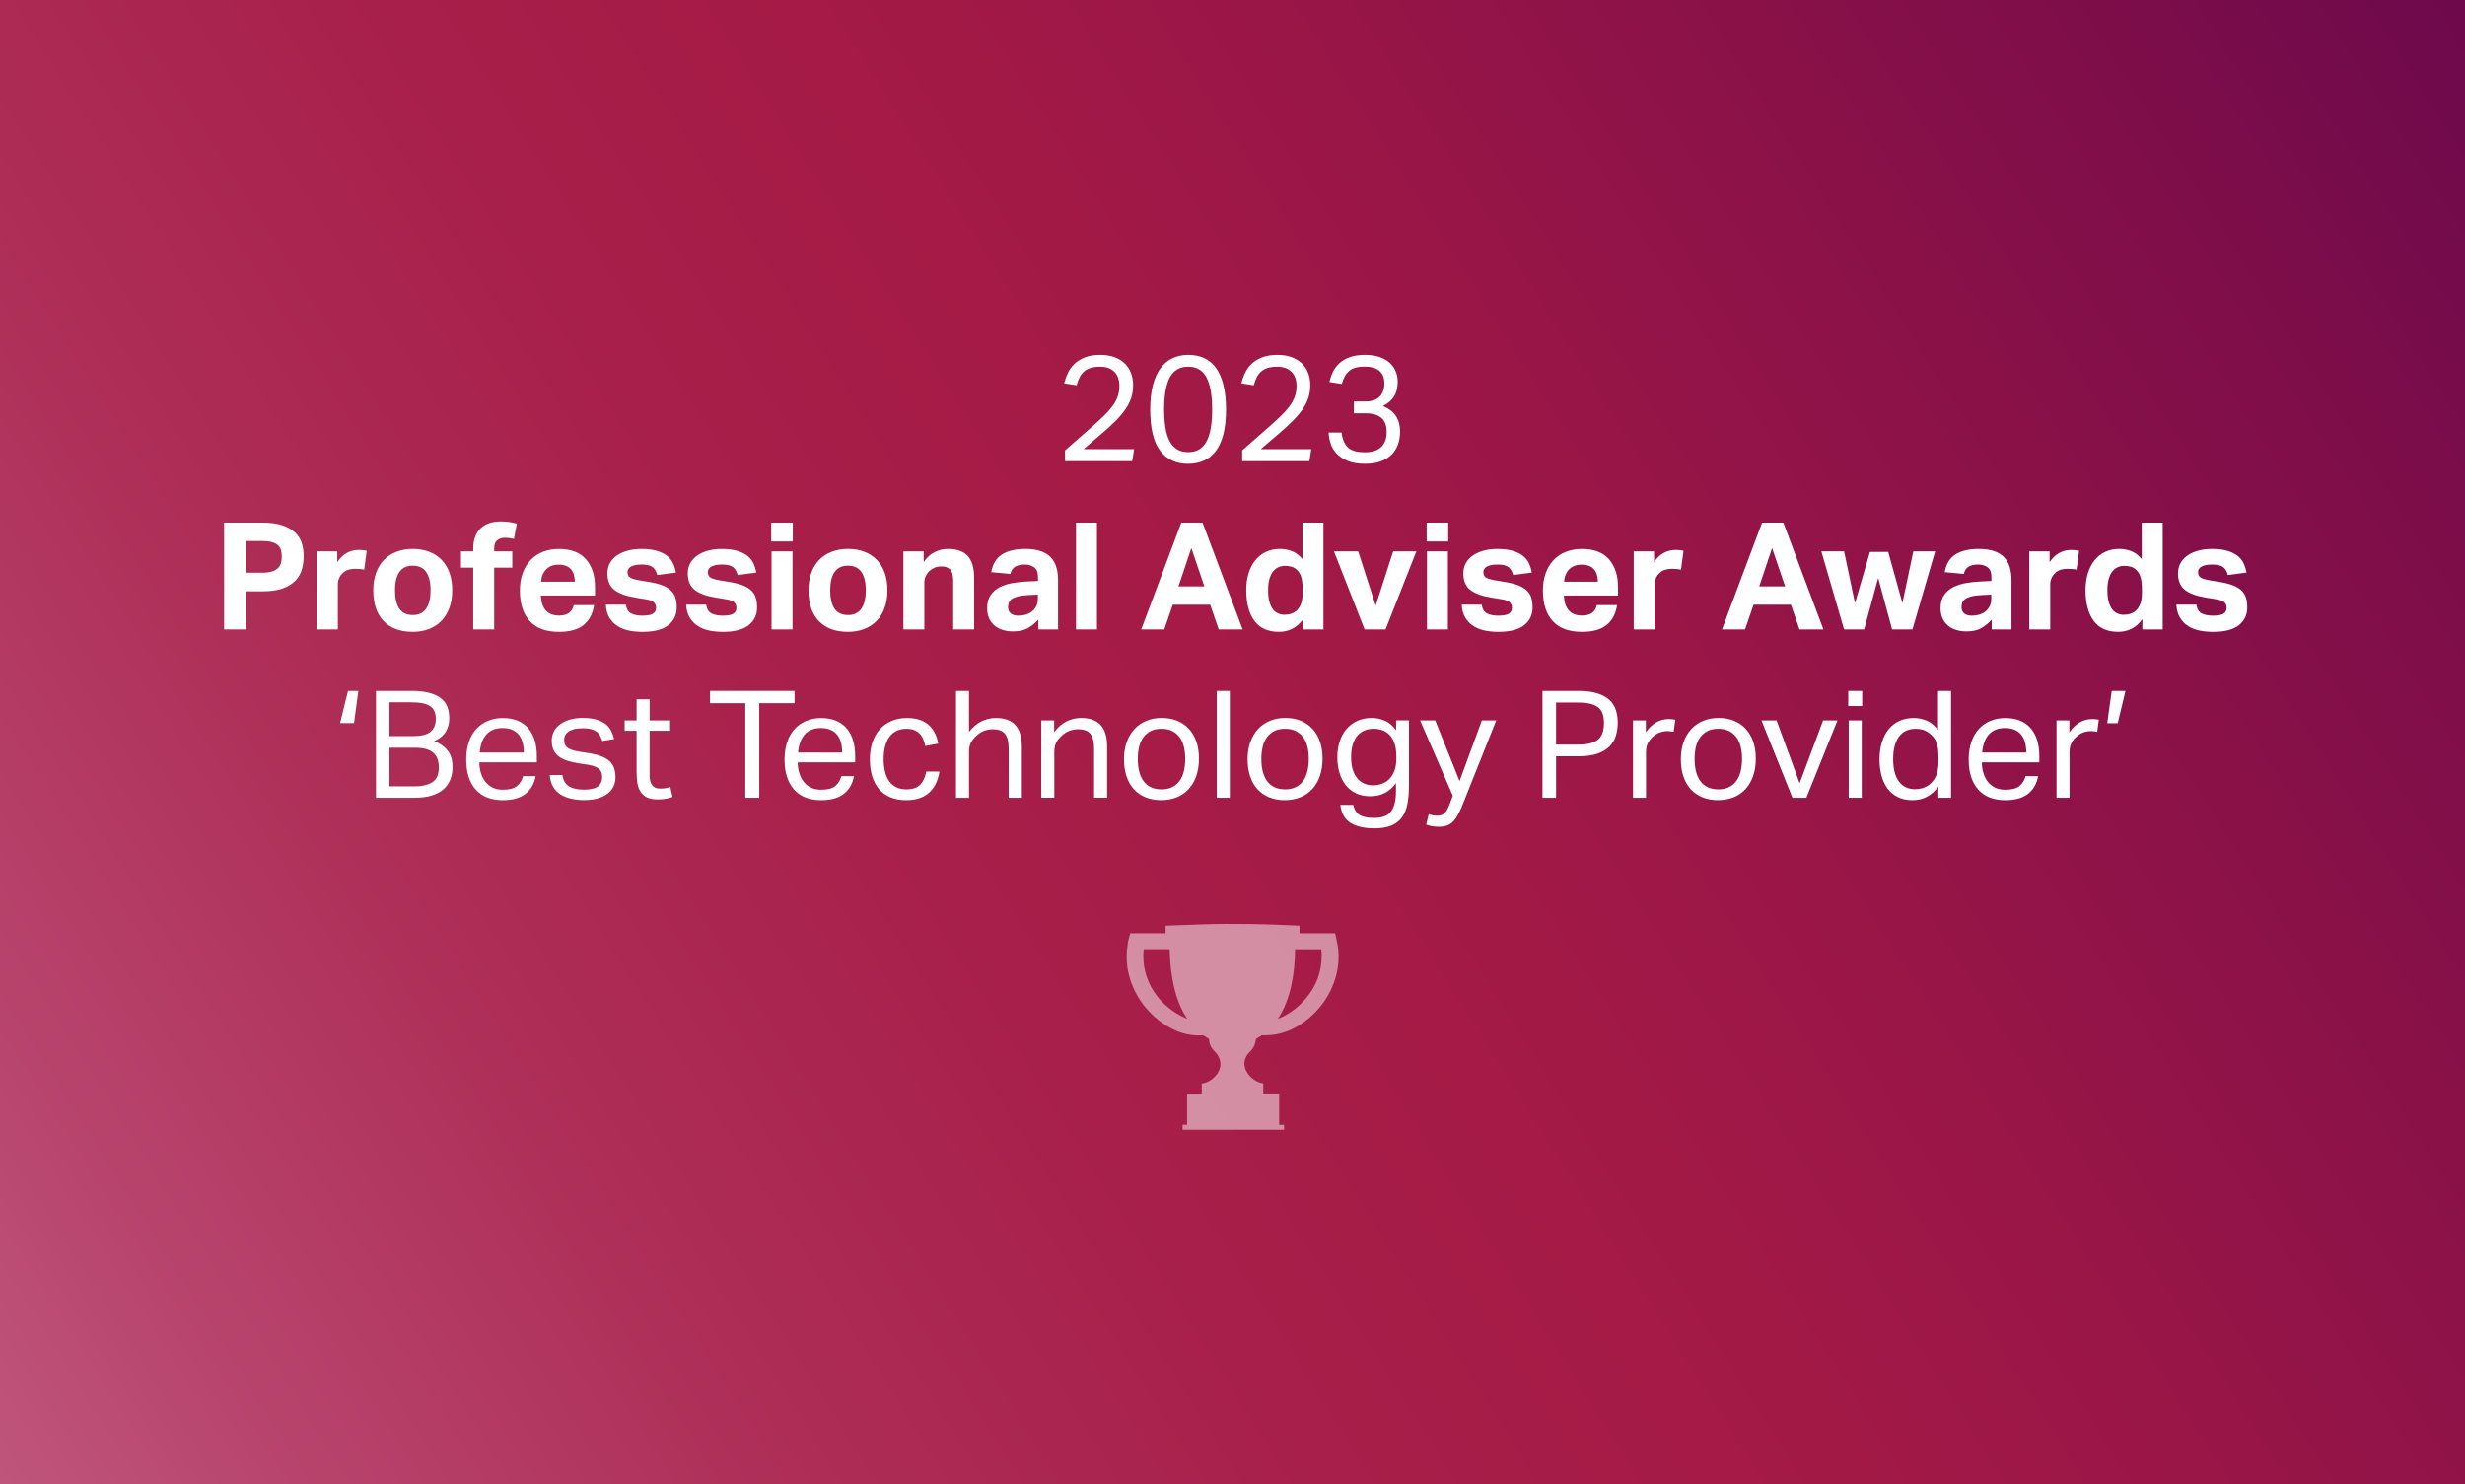 <?xml version="1.0" encoding="UTF-8"?>
<svg id="Layer_1" data-name="Layer 1" xmlns="http://www.w3.org/2000/svg" width="1098" height="661.16" xmlns:xlink="http://www.w3.org/1999/xlink" viewBox="0 0 1098 661.16">
  <rect x="0" y="0" width="1098" height="661.16" fill="#808080" stroke="none"/>
  <defs>
    <style>
      .cls-1 {
        fill: none;
      }

      .cls-2 {
        fill: url(#linear-gradient);
      }

      .cls-3 {
        clip-path: url(#clippath-1);
      }

      .cls-4 {
        clip-path: url(#clippath-3);
      }

      .cls-5 {
        clip-path: url(#clippath-4);
      }

      .cls-6 {
        clip-path: url(#clippath-2);
      }

      .cls-7 {
        fill: #fff;
      }

      .cls-8 {
        opacity: .5;
      }

      .cls-9 {
        clip-path: url(#clippath);
      }
    </style>
    <clipPath id="clippath">
      <rect class="cls-1" y="0" width="1098" height="661.16"/>
    </clipPath>
    <clipPath id="clippath-1">
      <rect class="cls-1" y="0" width="1098" height="661.16"/>
    </clipPath>
    <linearGradient id="linear-gradient" x1="49.16" y1="832.68" x2="53.33" y2="832.68" gradientTransform="translate(117617.01 216162.08) rotate(-27.93) scale(308.51 -294.86) skewX(-4.04)" gradientUnits="userSpaceOnUse">
      <stop offset="0" stop-color="#bf557b"/>
      <stop offset=".08" stop-color="#b8456d"/>
      <stop offset=".24" stop-color="#ad2d57"/>
      <stop offset=".39" stop-color="#a71f4a"/>
      <stop offset=".51" stop-color="#a51a46"/>
      <stop offset=".64" stop-color="#9a1647"/>
      <stop offset=".87" stop-color="#7f0e49"/>
      <stop offset="1" stop-color="#6d094c"/>
    </linearGradient>
    <clipPath id="clippath-2">
      <rect class="cls-1" y="0" width="1098" height="661.16"/>
    </clipPath>
    <clipPath id="clippath-3">
      <rect class="cls-1" x="464.33" y="378.17" width="169.34" height="129.17"/>
    </clipPath>
    <clipPath id="clippath-4">
      <rect class="cls-1" x="501.81" y="411.49" width="94.37" height="91.69"/>
    </clipPath>
  </defs>
  <g class="cls-9">
    <g class="cls-3">
      <polygon class="cls-2" points="-311.75 165.29 823.5 -436.62 1409.75 495.87 274.5 1097.78 -311.75 165.29"/>
    </g>
    <g>
      <path class="cls-7" d="M474.43,200.59c1.69-1.51,3.51-3.11,5.46-4.8,1.95-1.69,3.93-3.42,5.93-5.2,2.13-1.87,4-3.56,5.6-5.1,1.6-1.53,2.93-3.01,4-4.43,1.07-1.42,1.87-2.87,2.4-4.33.53-1.47.8-3.04.8-4.73,0-2.8-.76-4.94-2.27-6.43-1.51-1.49-3.62-2.23-6.33-2.23-1.64,0-3.04.18-4.2.53-1.16.36-2.13.88-2.93,1.57-.8.69-1.46,1.54-1.97,2.57-.51,1.02-.97,2.22-1.37,3.6l-5.53-.87c.4-1.6.96-3.15,1.67-4.66.71-1.51,1.69-2.85,2.93-4.03,1.24-1.18,2.8-2.13,4.66-2.87,1.87-.73,4.15-1.1,6.86-1.1,2.35,0,4.44.33,6.26,1,1.82.67,3.34,1.59,4.56,2.77,1.22,1.18,2.15,2.59,2.8,4.23.64,1.64.97,3.46.97,5.46s-.28,3.87-.83,5.6c-.56,1.73-1.41,3.44-2.57,5.13-1.16,1.69-2.62,3.42-4.4,5.2-1.78,1.78-3.89,3.71-6.33,5.8-1.29,1.11-2.61,2.23-3.97,3.37-1.36,1.13-2.68,2.28-3.96,3.43h22.52l-.87,5.33h-29.92v-4.8Z"/>
      <path class="cls-7" d="M529.14,206.59c-5.29,0-9.41-1.94-12.36-5.83-2.96-3.89-4.43-10.01-4.43-18.36,0-4.18.4-7.8,1.2-10.86s1.94-5.6,3.43-7.6c1.49-2,3.28-3.48,5.36-4.43,2.09-.95,4.44-1.43,7.06-1.43s4.96.48,7.03,1.43c2.07.96,3.82,2.43,5.26,4.43,1.44,2,2.54,4.53,3.3,7.6.75,3.07,1.13,6.69,1.13,10.86s-.38,7.79-1.13,10.83c-.76,3.04-1.87,5.55-3.33,7.53-1.47,1.98-3.26,3.44-5.36,4.4-2.11.96-4.5,1.43-7.16,1.43ZM529.27,201.39c2,0,3.68-.43,5.03-1.3,1.35-.87,2.44-2.11,3.27-3.73.82-1.62,1.42-3.61,1.8-5.96.38-2.35.57-5.02.57-8s-.19-5.64-.57-8c-.38-2.35-.98-4.35-1.8-6-.82-1.64-1.91-2.9-3.27-3.77-1.36-.87-3.03-1.3-5.03-1.3s-3.69.43-5.06,1.3c-1.38.87-2.48,2.12-3.3,3.77-.82,1.64-1.42,3.64-1.8,6-.38,2.35-.57,5.02-.57,8s.19,5.64.57,8c.38,2.36.98,4.34,1.8,5.96.82,1.62,1.92,2.87,3.3,3.73,1.38.87,3.07,1.3,5.06,1.3Z"/>
      <path class="cls-7" d="M553.33,200.59c1.69-1.51,3.51-3.11,5.46-4.8,1.96-1.69,3.93-3.42,5.93-5.2,2.13-1.87,4-3.56,5.6-5.1s2.93-3.01,4-4.43c1.07-1.42,1.87-2.87,2.4-4.33.53-1.47.8-3.04.8-4.73,0-2.8-.76-4.94-2.27-6.43-1.51-1.49-3.62-2.23-6.33-2.23-1.64,0-3.04.18-4.2.53-1.16.36-2.13.88-2.93,1.57-.8.69-1.46,1.54-1.97,2.57-.51,1.02-.97,2.22-1.37,3.6l-5.53-.87c.4-1.6.96-3.15,1.67-4.66.71-1.51,1.69-2.85,2.93-4.03,1.24-1.18,2.8-2.13,4.67-2.87,1.87-.73,4.15-1.1,6.86-1.1,2.35,0,4.44.33,6.26,1,1.82.67,3.34,1.59,4.56,2.77,1.22,1.18,2.15,2.59,2.8,4.23.64,1.64.97,3.46.97,5.46s-.28,3.87-.83,5.6c-.56,1.73-1.41,3.44-2.57,5.13-1.16,1.69-2.62,3.42-4.4,5.2s-3.89,3.71-6.33,5.8c-1.29,1.11-2.61,2.23-3.96,3.37-1.36,1.13-2.68,2.28-3.97,3.43h22.53l-.87,5.33h-29.92v-4.8Z"/>
      <path class="cls-7" d="M597.58,192.66c.36,2.98,1.29,5.19,2.8,6.63,1.51,1.44,4.04,2.17,7.6,2.17,3.15,0,5.55-.77,7.2-2.3s2.47-3.77,2.47-6.7-.83-5.18-2.5-6.46c-1.67-1.29-3.94-1.93-6.83-1.93h-5.26v-5.26h5.46c2.53,0,4.52-.69,5.96-2.07,1.44-1.38,2.17-3.4,2.17-6.06,0-2.4-.75-4.23-2.23-5.5-1.49-1.27-3.7-1.9-6.63-1.9s-5.28.62-6.76,1.87c-1.49,1.24-2.61,3.2-3.37,5.86l-5.46-.87c.31-1.55.82-3.05,1.53-4.5.71-1.44,1.68-2.73,2.9-3.86,1.22-1.13,2.77-2.03,4.63-2.7s4.11-1,6.73-1,4.64.31,6.46.93c1.82.62,3.33,1.48,4.53,2.57,1.2,1.09,2.1,2.36,2.7,3.8.6,1.44.9,2.99.9,4.63,0,2.62-.53,4.8-1.6,6.53-1.07,1.73-2.73,3.18-5,4.33,2.67,1.07,4.61,2.56,5.83,4.46,1.22,1.91,1.83,4.2,1.83,6.86,0,2.09-.31,4.01-.93,5.76-.62,1.76-1.58,3.28-2.87,4.56s-2.91,2.29-4.86,3c-1.96.71-4.24,1.07-6.86,1.07-3.16,0-5.76-.43-7.83-1.3-2.07-.87-3.72-1.97-4.96-3.3-1.24-1.33-2.12-2.82-2.63-4.46-.51-1.64-.81-3.27-.9-4.86h5.8Z"/>
    </g>
    <g>
      <path class="cls-7" d="M99.84,232.78h16.99c3.64,0,6.65.41,9.03,1.23,2.38.82,4.26,1.91,5.66,3.27,1.4,1.36,2.38,2.93,2.93,4.73.55,1.8.83,3.68.83,5.63,0,2.09-.28,4.09-.83,6-.56,1.91-1.53,3.59-2.93,5.03-1.4,1.44-3.27,2.59-5.6,3.43-2.33.84-5.28,1.27-8.83,1.27h-7.46v16.99h-9.8v-47.58ZM116.77,255.1c1.73,0,3.17-.18,4.3-.53,1.13-.35,2.03-.84,2.7-1.47.67-.62,1.12-1.39,1.37-2.3.24-.91.37-1.9.37-2.97s-.13-2.09-.4-2.93c-.27-.84-.73-1.55-1.4-2.13-.67-.58-1.57-1.02-2.7-1.33-1.13-.31-2.57-.47-4.3-.47h-7.06v14.13h7.13Z"/>
      <path class="cls-7" d="M141.16,245.57h9.06v4.86c1.15-1.82,2.55-3.19,4.2-4.1,1.64-.91,3.38-1.37,5.2-1.37.89,0,1.62.03,2.2.1.58.07,1.09.14,1.53.23l-1.13,8.46c-1.07-.27-2.38-.4-3.93-.4-1.02,0-2,.12-2.93.37-.93.24-1.78.7-2.53,1.37-.8.71-1.39,1.51-1.77,2.4-.38.89-.57,1.8-.57,2.73v20.13h-9.33v-34.79Z"/>
      <path class="cls-7" d="M183.87,281.43c-5.6,0-9.93-1.6-13-4.8s-4.6-7.77-4.6-13.73c0-2.84.41-5.41,1.23-7.7.82-2.29,2-4.22,3.53-5.8,1.53-1.58,3.39-2.79,5.56-3.63,2.18-.84,4.6-1.27,7.26-1.27s5.15.42,7.33,1.27c2.18.84,4.03,2.06,5.56,3.63,1.53,1.58,2.7,3.51,3.5,5.8.8,2.29,1.2,4.85,1.2,7.7s-.41,5.48-1.23,7.76c-.82,2.29-2,4.23-3.53,5.83-1.53,1.6-3.39,2.82-5.56,3.67-2.18.84-4.6,1.27-7.26,1.27ZM183.87,273.96c2.67,0,4.65-.96,5.96-2.87,1.31-1.91,1.97-4.64,1.97-8.2s-.66-6.26-1.97-8.13c-1.31-1.87-3.3-2.8-5.96-2.8s-4.65.93-5.96,2.8c-1.31,1.87-1.97,4.58-1.97,8.13s.64,6.34,1.93,8.23c1.29,1.89,3.29,2.83,6,2.83Z"/>
      <path class="cls-7" d="M210.8,252.84h-5.46v-7.26h5.46v-1.13c0-2.13.31-3.98.93-5.53.62-1.55,1.48-2.82,2.57-3.8,1.09-.98,2.37-1.7,3.83-2.17s3.07-.7,4.8-.7c1.11,0,2.28.07,3.5.2,1.22.13,2.48.4,3.77.8l-1.27,6.8c-1.42-.35-2.78-.53-4.06-.53-1.2,0-2.29.34-3.27,1.03-.98.69-1.47,1.92-1.47,3.7v1.33h8.06v7.26h-8.06v27.52h-9.33v-27.52Z"/>
      <path class="cls-7" d="M264.64,269.5c-.62,3.91-2.19,6.88-4.7,8.9-2.51,2.02-6.16,3.03-10.96,3.03-5.78,0-10.12-1.6-13.03-4.8-2.91-3.2-4.37-7.73-4.37-13.59,0-2.93.42-5.54,1.27-7.83.84-2.29,2.03-4.23,3.57-5.83,1.53-1.6,3.37-2.81,5.5-3.63,2.13-.82,4.49-1.23,7.06-1.23,5.33,0,9.34,1.53,12.03,4.6,2.69,3.07,4.03,7.2,4.03,12.4v3.73h-24.12c.09,2.8.8,4.99,2.13,6.56,1.33,1.58,3.33,2.37,6,2.37,3.69,0,5.86-1.55,6.53-4.66h9.06ZM256.05,259.1c0-2.4-.59-4.27-1.77-5.6-1.18-1.33-3.01-2-5.5-2-1.24,0-2.33.2-3.27.6-.93.4-1.72.94-2.37,1.63-.65.69-1.14,1.49-1.5,2.4-.36.91-.56,1.9-.6,2.97h14.99Z"/>
      <path class="cls-7" d="M278.77,269.3c.31,2.04,1.13,3.38,2.47,4,1.33.62,2.93.93,4.8.93,2.22,0,3.81-.28,4.76-.83.96-.56,1.43-1.45,1.43-2.7,0-.89-.3-1.67-.9-2.33-.6-.67-1.74-1.13-3.43-1.4l-4.8-.8c-4.22-.67-7.36-1.81-9.43-3.43-2.07-1.62-3.1-4.08-3.1-7.36,0-1.69.37-3.2,1.1-4.53.73-1.33,1.77-2.47,3.1-3.4,1.33-.93,2.92-1.65,4.77-2.17,1.84-.51,3.88-.77,6.1-.77,2.75,0,5.06.28,6.93.83,1.87.56,3.39,1.3,4.56,2.23,1.18.93,2.07,2.04,2.67,3.33.6,1.29,1.03,2.67,1.3,4.13l-8.33,1.07c-.4-1.6-1.1-2.78-2.1-3.53-1-.75-2.61-1.13-4.83-1.13-1.24,0-2.28.1-3.1.3-.82.2-1.47.46-1.93.77-.47.31-.8.67-1,1.07-.2.4-.3.78-.3,1.13,0,1.11.34,1.92,1.03,2.43.69.51,2.03.94,4.03,1.3l4.4.73c2.44.4,4.46.91,6.06,1.53,1.6.62,2.88,1.39,3.83,2.3.96.91,1.62,1.99,2,3.23.38,1.24.57,2.69.57,4.33,0,3.29-1.24,5.92-3.73,7.9-2.49,1.98-6.33,2.97-11.53,2.97-2.09,0-4.08-.19-5.96-.57-1.89-.38-3.58-1.03-5.06-1.97-1.49-.93-2.71-2.18-3.67-3.73-.96-1.55-1.5-3.51-1.63-5.86h8.93Z"/>
      <path class="cls-7" d="M314.56,269.3c.31,2.04,1.13,3.38,2.47,4,1.33.62,2.93.93,4.8.93,2.22,0,3.81-.28,4.76-.83.96-.56,1.43-1.45,1.43-2.7,0-.89-.3-1.67-.9-2.33-.6-.67-1.74-1.13-3.43-1.4l-4.8-.8c-4.22-.67-7.36-1.81-9.43-3.43-2.07-1.62-3.1-4.08-3.1-7.36,0-1.69.37-3.2,1.1-4.53.73-1.33,1.77-2.47,3.1-3.4,1.33-.93,2.92-1.65,4.77-2.17,1.84-.51,3.88-.77,6.1-.77,2.75,0,5.06.28,6.93.83,1.87.56,3.39,1.3,4.56,2.23,1.18.93,2.07,2.04,2.67,3.33.6,1.29,1.03,2.67,1.3,4.13l-8.33,1.07c-.4-1.6-1.1-2.78-2.1-3.53-1-.75-2.61-1.13-4.83-1.13-1.24,0-2.28.1-3.1.3-.82.2-1.47.46-1.93.77-.47.31-.8.67-1,1.07-.2.4-.3.78-.3,1.13,0,1.11.34,1.92,1.03,2.43.69.51,2.03.94,4.03,1.3l4.4.73c2.44.4,4.46.91,6.06,1.53,1.6.62,2.88,1.39,3.83,2.3.96.91,1.62,1.99,2,3.23.38,1.24.57,2.69.57,4.33,0,3.29-1.24,5.92-3.73,7.9-2.49,1.98-6.33,2.97-11.53,2.97-2.09,0-4.08-.19-5.96-.57-1.89-.38-3.58-1.03-5.06-1.97-1.49-.93-2.71-2.18-3.67-3.73-.96-1.55-1.5-3.51-1.63-5.86h8.93Z"/>
      <path class="cls-7" d="M343.54,232.78h9.6v8.4h-9.6v-8.4ZM343.68,245.57h9.33v34.79h-9.33v-34.79Z"/>
      <path class="cls-7" d="M377.73,281.43c-5.6,0-9.93-1.6-13-4.8s-4.6-7.77-4.6-13.73c0-2.84.41-5.41,1.23-7.7.82-2.29,2-4.22,3.53-5.8,1.53-1.58,3.39-2.79,5.56-3.63,2.18-.84,4.6-1.27,7.26-1.27s5.15.42,7.33,1.27c2.18.84,4.03,2.06,5.56,3.63,1.53,1.58,2.7,3.51,3.5,5.8.8,2.29,1.2,4.85,1.2,7.7s-.41,5.48-1.23,7.76c-.82,2.29-2,4.23-3.53,5.83-1.53,1.6-3.39,2.82-5.56,3.67-2.18.84-4.6,1.27-7.26,1.27ZM377.73,273.96c2.67,0,4.65-.96,5.96-2.87,1.31-1.91,1.97-4.64,1.97-8.2s-.66-6.26-1.97-8.13c-1.31-1.87-3.3-2.8-5.96-2.8s-4.65.93-5.96,2.8c-1.31,1.87-1.97,4.58-1.97,8.13s.64,6.34,1.93,8.23c1.29,1.89,3.29,2.83,6,2.83Z"/>
      <path class="cls-7" d="M402.39,245.57h9.06v4.8c1.38-2.04,3.01-3.53,4.9-4.46,1.89-.93,3.85-1.4,5.9-1.4,3.95,0,6.89,1.03,8.8,3.1,1.91,2.07,2.87,5.32,2.87,9.76v22.99h-9.33v-21.73c0-2.44-.47-4.11-1.4-5-.93-.89-2.18-1.33-3.73-1.33-1.2,0-2.23.18-3.1.53-.87.36-1.68.87-2.43,1.53-.62.62-1.14,1.37-1.57,2.23-.42.87-.63,1.81-.63,2.83v20.93h-9.33v-34.79Z"/>
      <path class="cls-7" d="M462.5,275.96c-1.38,1.56-2.92,2.82-4.63,3.8-1.71.98-3.92,1.47-6.63,1.47-1.56,0-3.03-.2-4.43-.6-1.4-.4-2.62-1.02-3.67-1.87-1.04-.84-1.88-1.92-2.5-3.23-.62-1.31-.93-2.88-.93-4.7,0-2.4.53-4.35,1.6-5.86,1.07-1.51,2.47-2.69,4.2-3.53,1.73-.84,3.68-1.44,5.83-1.8,2.15-.36,4.34-.58,6.56-.67l4.46-.2v-1.73c0-2.13-.59-3.6-1.77-4.4-1.18-.8-2.57-1.2-4.17-1.2-3.69,0-5.8,1.4-6.33,4.2l-8.53-.8c.62-3.64,2.22-6.27,4.8-7.9,2.58-1.62,6.04-2.43,10.4-2.43,2.67,0,4.93.32,6.8.97,1.87.64,3.37,1.57,4.5,2.77,1.13,1.2,1.95,2.66,2.47,4.37.51,1.71.77,3.63.77,5.76v21.99h-8.8v-4.4ZM462.3,264.83l-4.13.2c-1.96.09-3.53.29-4.73.6-1.2.31-2.12.7-2.77,1.17-.64.47-1.08,1.01-1.3,1.63-.22.62-.33,1.31-.33,2.07,0,1.16.4,2.07,1.2,2.73.8.67,1.91,1,3.33,1,2.4,0,4.35-.56,5.86-1.67.84-.62,1.53-1.41,2.07-2.37.53-.96.8-2.14.8-3.57v-1.8Z"/>
      <path class="cls-7" d="M479.29,232.78h9.33v47.58h-9.33v-47.58Z"/>
      <path class="cls-7" d="M526.2,232.78h9.46l17.86,47.58h-10.66l-3.8-11h-16.66l-3.8,11h-10.26l17.86-47.58ZM536.47,261.17l-5.8-17.06-5.73,17.06h11.53Z"/>
      <path class="cls-7" d="M580.45,275.76c-2.67,3.78-6.26,5.66-10.8,5.66-4.89,0-8.53-1.64-10.93-4.93-2.4-3.29-3.6-7.84-3.6-13.66,0-2.71.34-5.19,1.03-7.43.69-2.24,1.68-4.18,2.97-5.8,1.29-1.62,2.87-2.88,4.73-3.77,1.87-.89,3.98-1.33,6.33-1.33,1.73,0,3.45.31,5.16.93,1.71.62,3.32,1.82,4.83,3.6v-16.26h9.33v47.58h-9.06v-4.6ZM580.25,262.57c0-2.22-.19-4-.57-5.33-.38-1.33-.99-2.42-1.83-3.27-.8-.8-1.68-1.32-2.63-1.57-.96-.24-1.9-.37-2.83-.37-1.02,0-1.99.2-2.9.6-.91.4-1.71,1.02-2.4,1.87-.69.84-1.23,1.96-1.63,3.33-.4,1.38-.6,3.02-.6,4.93,0,2.09.19,3.83.57,5.23.38,1.4.9,2.53,1.57,3.4.67.87,1.44,1.49,2.33,1.87.89.38,1.84.57,2.87.57,2.22,0,4.04-.64,5.46-1.93.89-.89,1.54-1.97,1.97-3.23.42-1.27.63-2.9.63-4.9v-1.2Z"/>
      <path class="cls-7" d="M594.18,245.57h10.8l7.8,24.19,7.8-24.19h10.33l-13.73,34.79h-9.33l-13.66-34.79Z"/>
      <path class="cls-7" d="M635.49,232.78h9.6v8.4h-9.6v-8.4ZM635.62,245.57h9.33v34.79h-9.33v-34.79Z"/>
      <path class="cls-7" d="M660.01,269.3c.31,2.04,1.13,3.38,2.47,4,1.33.62,2.93.93,4.8.93,2.22,0,3.81-.28,4.77-.83.95-.56,1.43-1.45,1.43-2.7,0-.89-.3-1.67-.9-2.33-.6-.67-1.74-1.13-3.43-1.4l-4.8-.8c-4.22-.67-7.36-1.81-9.43-3.43-2.07-1.62-3.1-4.08-3.1-7.36,0-1.69.37-3.2,1.1-4.53.73-1.33,1.77-2.47,3.1-3.4,1.33-.93,2.92-1.65,4.76-2.17,1.84-.51,3.88-.77,6.1-.77,2.75,0,5.06.28,6.93.83,1.87.56,3.39,1.3,4.56,2.23,1.18.93,2.07,2.04,2.67,3.33.6,1.29,1.03,2.67,1.3,4.13l-8.33,1.07c-.4-1.6-1.1-2.78-2.1-3.53-1-.75-2.61-1.13-4.83-1.13-1.25,0-2.28.1-3.1.3-.82.2-1.47.46-1.93.77-.47.31-.8.67-1,1.07s-.3.78-.3,1.13c0,1.11.34,1.92,1.03,2.43.69.51,2.03.94,4.03,1.3l4.4.73c2.44.4,4.46.91,6.06,1.53,1.6.62,2.88,1.39,3.83,2.3.95.91,1.62,1.99,2,3.23.38,1.24.57,2.69.57,4.33,0,3.29-1.24,5.92-3.73,7.9-2.49,1.98-6.33,2.97-11.53,2.97-2.09,0-4.08-.19-5.96-.57-1.89-.38-3.58-1.03-5.06-1.97-1.49-.93-2.71-2.18-3.67-3.73-.96-1.55-1.5-3.51-1.63-5.86h8.93Z"/>
      <path class="cls-7" d="M720.32,269.5c-.62,3.91-2.19,6.88-4.7,8.9-2.51,2.02-6.16,3.03-10.96,3.03-5.78,0-10.12-1.6-13.03-4.8-2.91-3.2-4.36-7.73-4.36-13.59,0-2.93.42-5.54,1.27-7.83.84-2.29,2.03-4.23,3.57-5.83,1.53-1.6,3.37-2.81,5.5-3.63,2.13-.82,4.49-1.23,7.06-1.23,5.33,0,9.34,1.53,12.03,4.6,2.69,3.07,4.03,7.2,4.03,12.4v3.73h-24.12c.09,2.8.8,4.99,2.13,6.56,1.33,1.58,3.33,2.37,6,2.37,3.69,0,5.86-1.55,6.53-4.66h9.06ZM711.73,259.1c0-2.4-.59-4.27-1.77-5.6-1.18-1.33-3.01-2-5.5-2-1.25,0-2.33.2-3.27.6-.93.4-1.72.94-2.37,1.63-.64.69-1.14,1.49-1.5,2.4-.36.91-.56,1.9-.6,2.97h14.99Z"/>
      <path class="cls-7" d="M727.72,245.57h9.06v4.86c1.15-1.82,2.55-3.19,4.2-4.1,1.64-.91,3.38-1.37,5.2-1.37.89,0,1.62.03,2.2.1.58.07,1.09.14,1.53.23l-1.13,8.46c-1.07-.27-2.38-.4-3.93-.4-1.02,0-2,.12-2.93.37-.93.24-1.78.7-2.53,1.37-.8.71-1.39,1.51-1.77,2.4-.38.89-.57,1.8-.57,2.73v20.13h-9.33v-34.79Z"/>
      <path class="cls-7" d="M784.9,232.78h9.46l17.86,47.58h-10.66l-3.8-11h-16.66l-3.8,11h-10.26l17.86-47.58ZM795.16,261.17l-5.8-17.06-5.73,17.06h11.53Z"/>
      <path class="cls-7" d="M811.29,245.57h10.13l4.86,23.06,6.67-22.79h8.13l6.33,22.79,4.86-23.06h9.73l-10.13,34.79h-9.06l-6.2-22.92-6.26,22.92h-8.93l-10.13-34.79Z"/>
      <path class="cls-7" d="M887.19,275.96c-1.38,1.56-2.92,2.82-4.63,3.8-1.71.98-3.92,1.47-6.63,1.47-1.56,0-3.03-.2-4.43-.6s-2.62-1.02-3.67-1.87c-1.04-.84-1.88-1.92-2.5-3.23-.62-1.31-.93-2.88-.93-4.7,0-2.4.53-4.35,1.6-5.86,1.07-1.51,2.47-2.69,4.2-3.53,1.73-.84,3.68-1.44,5.83-1.8,2.15-.36,4.34-.58,6.56-.67l4.46-.2v-1.73c0-2.13-.59-3.6-1.77-4.4-1.18-.8-2.57-1.2-4.17-1.2-3.69,0-5.8,1.4-6.33,4.2l-8.53-.8c.62-3.64,2.22-6.27,4.8-7.9,2.58-1.62,6.04-2.43,10.4-2.43,2.67,0,4.93.32,6.8.97,1.87.64,3.37,1.57,4.5,2.77,1.13,1.2,1.96,2.66,2.47,4.37.51,1.71.77,3.63.77,5.76v21.99h-8.8v-4.4ZM886.99,264.83l-4.13.2c-1.96.09-3.53.29-4.73.6-1.2.31-2.12.7-2.77,1.17-.64.47-1.08,1.01-1.3,1.63-.22.62-.33,1.31-.33,2.07,0,1.16.4,2.07,1.2,2.73.8.67,1.91,1,3.33,1,2.4,0,4.35-.56,5.86-1.67.84-.62,1.53-1.41,2.07-2.37.53-.96.8-2.14.8-3.57v-1.8Z"/>
      <path class="cls-7" d="M903.92,245.57h9.06v4.86c1.15-1.82,2.55-3.19,4.2-4.1,1.64-.91,3.38-1.37,5.2-1.37.89,0,1.62.03,2.2.1.58.07,1.09.14,1.53.23l-1.13,8.46c-1.07-.27-2.38-.4-3.93-.4-1.02,0-2,.12-2.93.37-.93.24-1.78.7-2.53,1.37-.8.71-1.39,1.51-1.77,2.4-.38.89-.57,1.8-.57,2.73v20.13h-9.33v-34.79Z"/>
      <path class="cls-7" d="M954.3,275.76c-2.67,3.78-6.26,5.66-10.8,5.66-4.89,0-8.53-1.64-10.93-4.93-2.4-3.29-3.6-7.84-3.6-13.66,0-2.71.34-5.19,1.03-7.43.69-2.24,1.68-4.18,2.97-5.8,1.29-1.62,2.87-2.88,4.73-3.77,1.87-.89,3.98-1.33,6.33-1.33,1.73,0,3.45.31,5.16.93,1.71.62,3.32,1.82,4.83,3.6v-16.26h9.33v47.58h-9.06v-4.6ZM954.1,262.57c0-2.22-.19-4-.57-5.33-.38-1.33-.99-2.42-1.83-3.27-.8-.8-1.68-1.32-2.63-1.57-.96-.24-1.9-.37-2.83-.37-1.02,0-1.99.2-2.9.6-.91.4-1.71,1.02-2.4,1.87-.69.84-1.23,1.96-1.63,3.33-.4,1.38-.6,3.02-.6,4.93,0,2.09.19,3.83.57,5.23.38,1.4.9,2.53,1.57,3.4.67.87,1.44,1.49,2.33,1.87.89.38,1.84.57,2.87.57,2.22,0,4.04-.64,5.46-1.93.89-.89,1.54-1.97,1.97-3.23.42-1.27.63-2.9.63-4.9v-1.2Z"/>
      <path class="cls-7" d="M978.35,269.3c.31,2.04,1.13,3.38,2.47,4,1.33.62,2.93.93,4.8.93,2.22,0,3.81-.28,4.77-.83.95-.56,1.43-1.45,1.43-2.7,0-.89-.3-1.67-.9-2.33-.6-.67-1.74-1.13-3.43-1.4l-4.8-.8c-4.22-.67-7.36-1.81-9.43-3.43-2.07-1.62-3.1-4.08-3.1-7.36,0-1.69.37-3.2,1.1-4.53.73-1.33,1.77-2.47,3.1-3.4,1.33-.93,2.92-1.65,4.76-2.17,1.84-.51,3.88-.77,6.1-.77,2.75,0,5.06.28,6.93.83,1.87.56,3.39,1.3,4.56,2.23,1.18.93,2.07,2.04,2.67,3.33.6,1.29,1.03,2.67,1.3,4.13l-8.33,1.07c-.4-1.6-1.1-2.78-2.1-3.53-1-.75-2.61-1.13-4.83-1.13-1.25,0-2.28.1-3.1.3-.82.2-1.47.46-1.93.77-.47.31-.8.67-1,1.07s-.3.78-.3,1.13c0,1.11.34,1.92,1.03,2.43.69.51,2.03.94,4.03,1.3l4.4.73c2.44.4,4.46.91,6.06,1.53,1.6.62,2.88,1.39,3.83,2.3.95.91,1.62,1.99,2,3.23.38,1.24.57,2.69.57,4.33,0,3.29-1.24,5.92-3.73,7.9-2.49,1.98-6.33,2.97-11.53,2.97-2.09,0-4.08-.19-5.96-.57-1.89-.38-3.58-1.03-5.06-1.97-1.49-.93-2.71-2.18-3.67-3.73-.96-1.55-1.5-3.51-1.63-5.86h8.93Z"/>
    </g>
    <g>
      <path class="cls-7" d="M155.02,307.75h4.6l-1.93,14.33h-6.2l3.53-14.33Z"/>
      <path class="cls-7" d="M167.48,307.75h15.79c3.38,0,6.15.32,8.33.97,2.18.64,3.9,1.51,5.16,2.6,1.27,1.09,2.14,2.38,2.63,3.86.49,1.49.73,3.08.73,4.77,0,2.18-.5,4.13-1.5,5.86-1,1.73-2.74,3.18-5.23,4.33,1.6.62,2.92,1.34,3.96,2.17,1.04.82,1.89,1.73,2.53,2.73.64,1,1.09,2.04,1.33,3.13.24,1.09.37,2.21.37,3.37,0,1.96-.3,3.77-.9,5.43-.6,1.67-1.57,3.12-2.9,4.37-1.33,1.24-3.09,2.22-5.26,2.93-2.18.71-4.86,1.07-8.06,1.07h-16.99v-47.58ZM184.07,327.87c3.6,0,6.17-.65,7.73-1.97,1.55-1.31,2.33-3.23,2.33-5.76s-.83-4.44-2.5-5.6c-1.67-1.15-4.52-1.73-8.56-1.73h-9.6v15.06h10.6ZM184.27,350.26c2.18,0,3.99-.2,5.43-.6,1.44-.4,2.6-.97,3.47-1.7.87-.73,1.47-1.62,1.8-2.67.33-1.04.5-2.23.5-3.57,0-2.8-.82-4.94-2.47-6.43-1.64-1.49-4.4-2.23-8.26-2.23h-11.26v17.19h10.8Z"/>
      <path class="cls-7" d="M238.59,345.67c-.58,3.33-2.06,5.95-4.43,7.86-2.38,1.91-5.79,2.87-10.23,2.87-5.24,0-9.26-1.59-12.06-4.76-2.8-3.18-4.2-7.61-4.2-13.29,0-2.98.4-5.62,1.2-7.93.8-2.31,1.92-4.24,3.37-5.8,1.44-1.55,3.17-2.74,5.16-3.56,2-.82,4.18-1.23,6.53-1.23,2.67,0,4.95.42,6.86,1.27,1.91.84,3.48,2.01,4.7,3.5,1.22,1.49,2.13,3.25,2.73,5.3.6,2.04.9,4.29.9,6.73v2.93h-25.59c0,1.73.23,3.34.7,4.83.47,1.49,1.13,2.78,2,3.87.87,1.09,1.94,1.94,3.23,2.57,1.29.62,2.78.93,4.46.93,2.89,0,5-.54,6.33-1.63,1.33-1.09,2.24-2.57,2.73-4.43h5.6ZM233.32,335.2c0-1.64-.18-3.13-.53-4.46-.36-1.33-.91-2.48-1.67-3.43-.76-.96-1.73-1.7-2.93-2.23s-2.64-.8-4.33-.8c-3.07,0-5.45.93-7.16,2.8-1.71,1.87-2.72,4.58-3.03,8.13h19.66Z"/>
      <path class="cls-7" d="M250.51,345.27c.4,2.4,1.41,4.08,3.03,5.03,1.62.96,3.83,1.43,6.63,1.43s5.01-.5,6.23-1.5c1.22-1,1.83-2.32,1.83-3.97,0-.67-.08-1.3-.23-1.9-.16-.6-.46-1.13-.9-1.6-.44-.47-1.07-.88-1.87-1.23-.8-.35-1.84-.64-3.13-.87l-4.4-.67c-1.96-.31-3.67-.71-5.13-1.2-1.47-.49-2.71-1.12-3.73-1.9-1.02-.78-1.79-1.73-2.3-2.87-.51-1.13-.77-2.5-.77-4.1s.34-3.02,1.03-4.27c.69-1.24,1.64-2.3,2.87-3.17,1.22-.87,2.67-1.53,4.33-2s3.48-.7,5.43-.7c2.49,0,4.56.24,6.23.73,1.67.49,3.03,1.16,4.1,2,1.07.84,1.89,1.84,2.47,3,.58,1.16,1.02,2.38,1.33,3.67l-5.26.87c-.31-.93-.67-1.75-1.07-2.47-.4-.71-.93-1.3-1.6-1.77-.67-.47-1.48-.82-2.43-1.07-.96-.24-2.14-.37-3.57-.37-1.6,0-2.93.14-4,.43-1.07.29-1.92.68-2.57,1.17-.64.49-1.1,1.03-1.37,1.63-.27.6-.4,1.23-.4,1.9,0,.71.09,1.34.27,1.9.18.56.51,1.04,1,1.47.49.42,1.15.79,2,1.1.84.31,1.93.58,3.27.8l5,.8c4.04.67,6.94,1.82,8.7,3.46,1.75,1.64,2.63,4.04,2.63,7.2,0,1.47-.29,2.81-.87,4.03-.58,1.22-1.44,2.29-2.6,3.2-1.16.91-2.6,1.62-4.33,2.13-1.73.51-3.75.77-6.06.77-2.09,0-4.03-.2-5.83-.6-1.8-.4-3.39-1.03-4.77-1.9-1.38-.87-2.49-2.01-3.33-3.43-.84-1.42-1.33-3.15-1.47-5.2h5.6Z"/>
      <path class="cls-7" d="M283.57,325.47h-5.33v-4.6h5.33v-9.4h5.8v9.4h9.13v4.6h-9.13v20.19c0,1.69.38,3.04,1.13,4.07.75,1.02,1.91,1.53,3.47,1.53.98,0,1.83-.07,2.57-.2.73-.13,1.41-.31,2.03-.53l1,4.46c-.89.31-1.86.57-2.9.77-1.04.2-2.28.3-3.7.3-1.96,0-3.53-.29-4.73-.87-1.2-.58-2.16-1.4-2.87-2.47-.71-1.07-1.19-2.33-1.43-3.8-.24-1.47-.37-3.07-.37-4.8v-18.66Z"/>
      <path class="cls-7" d="M332.01,313.21h-15.73v-5.46h37.65v5.46h-15.73v42.12h-6.2v-42.12Z"/>
      <path class="cls-7" d="M380.39,345.67c-.58,3.33-2.06,5.95-4.43,7.86-2.38,1.91-5.79,2.87-10.23,2.87-5.24,0-9.26-1.59-12.06-4.76-2.8-3.18-4.2-7.61-4.2-13.29,0-2.98.4-5.62,1.2-7.93.8-2.31,1.92-4.24,3.37-5.8,1.44-1.55,3.17-2.74,5.16-3.56,2-.82,4.18-1.23,6.53-1.23,2.67,0,4.95.42,6.86,1.27,1.91.84,3.48,2.01,4.7,3.5,1.22,1.49,2.13,3.25,2.73,5.3.6,2.04.9,4.29.9,6.73v2.93h-25.59c0,1.73.23,3.34.7,4.83.47,1.49,1.13,2.78,2,3.87.87,1.09,1.94,1.94,3.23,2.57,1.29.62,2.78.93,4.46.93,2.89,0,5-.54,6.33-1.63,1.33-1.09,2.24-2.57,2.73-4.43h5.6ZM375.13,335.2c0-1.64-.18-3.13-.53-4.46-.36-1.33-.91-2.48-1.67-3.43-.76-.96-1.73-1.7-2.93-2.23s-2.64-.8-4.33-.8c-3.07,0-5.45.93-7.16,2.8-1.71,1.87-2.72,4.58-3.03,8.13h19.66Z"/>
      <path class="cls-7" d="M418.45,343.67c-.58,3.96-2.09,7.06-4.53,9.33-2.44,2.27-5.89,3.4-10.33,3.4-2.62,0-4.94-.42-6.96-1.27-2.02-.84-3.71-2.05-5.06-3.63-1.36-1.58-2.38-3.49-3.07-5.73-.69-2.24-1.03-4.77-1.03-7.56s.38-5.26,1.13-7.53c.75-2.27,1.84-4.2,3.27-5.8,1.42-1.6,3.15-2.84,5.2-3.73,2.04-.89,4.35-1.33,6.93-1.33,4.13,0,7.33,1.01,9.6,3.03,2.27,2.02,3.71,4.81,4.33,8.36l-5.8,1.07c-.22-1.11-.52-2.13-.9-3.07-.38-.93-.9-1.74-1.57-2.43-.67-.69-1.48-1.22-2.43-1.6-.96-.38-2.1-.57-3.43-.57-1.82,0-3.38.34-4.67,1.03-1.29.69-2.34,1.64-3.17,2.87-.82,1.22-1.42,2.65-1.8,4.3-.38,1.64-.57,3.4-.57,5.26s.18,3.62.53,5.26c.35,1.64.93,3.08,1.73,4.3.8,1.22,1.84,2.19,3.13,2.9,1.29.71,2.87,1.07,4.73,1.07,2.8,0,4.88-.71,6.23-2.13,1.35-1.42,2.23-3.35,2.63-5.8h5.86Z"/>
      <path class="cls-7" d="M425.84,307.75h5.8v18.26c1.69-2.18,3.54-3.75,5.56-4.73,2.02-.98,4.17-1.47,6.43-1.47,3.91,0,6.81,1.07,8.7,3.2,1.89,2.13,2.83,5.26,2.83,9.4v22.92h-5.86v-21.79c0-3.2-.57-5.45-1.7-6.76-1.13-1.31-2.9-1.97-5.3-1.97-1.29,0-2.57.22-3.83.67-1.27.44-2.41,1.16-3.43,2.13-1.11.98-1.96,2.01-2.53,3.1-.58,1.09-.87,2.5-.87,4.23v20.39h-5.8v-47.58Z"/>
      <path class="cls-7" d="M463.83,320.88h5.73v5.26c1.69-2.27,3.55-3.89,5.6-4.87,2.04-.98,4.2-1.47,6.46-1.47,3.91,0,6.81,1.07,8.7,3.2,1.89,2.13,2.83,5.26,2.83,9.4v22.92h-5.8v-21.79c0-3.2-.58-5.45-1.73-6.76-1.16-1.31-2.93-1.97-5.33-1.97-1.29,0-2.57.22-3.83.67-1.27.44-2.41,1.16-3.43,2.13-1.11.98-1.96,2.01-2.53,3.1-.58,1.09-.87,2.5-.87,4.23v20.39h-5.8v-34.45Z"/>
      <path class="cls-7" d="M517.27,356.39c-2.62,0-4.95-.42-7-1.27-2.04-.84-3.78-2.04-5.2-3.6-1.42-1.55-2.51-3.46-3.27-5.73-.76-2.27-1.13-4.8-1.13-7.6s.4-5.33,1.2-7.6c.8-2.27,1.93-4.2,3.4-5.8,1.47-1.6,3.23-2.83,5.3-3.7,2.07-.87,4.37-1.3,6.9-1.3s4.89.42,6.93,1.27c2.04.84,3.79,2.06,5.23,3.63,1.44,1.58,2.54,3.48,3.3,5.7.75,2.22,1.13,4.73,1.13,7.53s-.39,5.4-1.17,7.66c-.78,2.27-1.89,4.2-3.33,5.8-1.44,1.6-3.21,2.83-5.3,3.7-2.09.87-4.42,1.3-7,1.3ZM517.34,351.6c1.87,0,3.47-.33,4.8-1,1.33-.67,2.43-1.6,3.3-2.8.87-1.2,1.5-2.63,1.9-4.3s.6-3.5.6-5.5-.2-3.75-.6-5.4c-.4-1.64-1.03-3.05-1.9-4.23-.87-1.18-1.97-2.1-3.3-2.77-1.33-.67-2.93-1-4.8-1s-3.46.33-4.76,1c-1.31.67-2.4,1.59-3.27,2.77-.87,1.18-1.5,2.59-1.9,4.23-.4,1.64-.6,3.47-.6,5.46s.2,3.82.6,5.46c.4,1.64,1.02,3.07,1.87,4.27.84,1.2,1.93,2.13,3.27,2.8,1.33.67,2.93,1,4.8,1Z"/>
      <path class="cls-7" d="M542,307.75h5.8v47.58h-5.8v-47.58Z"/>
      <path class="cls-7" d="M572.32,356.39c-2.62,0-4.95-.42-7-1.27-2.04-.84-3.78-2.04-5.2-3.6-1.42-1.55-2.51-3.46-3.27-5.73-.76-2.27-1.13-4.8-1.13-7.6s.4-5.33,1.2-7.6c.8-2.27,1.93-4.2,3.4-5.8,1.47-1.6,3.23-2.83,5.3-3.7,2.07-.87,4.36-1.3,6.9-1.3s4.89.42,6.93,1.27c2.04.84,3.79,2.06,5.23,3.63,1.44,1.58,2.54,3.48,3.3,5.7.75,2.22,1.13,4.73,1.13,7.53s-.39,5.4-1.17,7.66-1.89,4.2-3.33,5.8c-1.44,1.6-3.21,2.83-5.3,3.7-2.09.87-4.42,1.3-7,1.3ZM572.38,351.6c1.87,0,3.47-.33,4.8-1,1.33-.67,2.43-1.6,3.3-2.8s1.5-2.63,1.9-4.3c.4-1.67.6-3.5.6-5.5s-.2-3.75-.6-5.4c-.4-1.64-1.03-3.05-1.9-4.23-.87-1.18-1.97-2.1-3.3-2.77-1.33-.67-2.93-1-4.8-1s-3.46.33-4.76,1c-1.31.67-2.4,1.59-3.27,2.77-.87,1.18-1.5,2.59-1.9,4.23-.4,1.64-.6,3.47-.6,5.46s.2,3.82.6,5.46c.4,1.64,1.02,3.07,1.87,4.27.84,1.2,1.93,2.13,3.27,2.8s2.93,1,4.8,1Z"/>
      <path class="cls-7" d="M602.77,358.53c.49,2.09,1.43,3.58,2.83,4.46,1.4.89,3.59,1.33,6.56,1.33,3.64,0,6.16-1.01,7.56-3.03,1.4-2.02,2.1-4.96,2.1-8.83v-3.67c-1.33,1.87-2.94,3.31-4.83,4.33-1.89,1.02-4.1,1.53-6.63,1.53s-4.66-.46-6.5-1.37c-1.84-.91-3.37-2.15-4.56-3.73-1.2-1.58-2.1-3.41-2.7-5.5-.6-2.09-.9-4.33-.9-6.73,0-2.62.35-5.01,1.07-7.16.71-2.15,1.73-4,3.07-5.53,1.33-1.53,2.94-2.72,4.83-3.57,1.89-.84,4.01-1.27,6.36-1.27,1.91,0,3.81.39,5.7,1.17,1.89.78,3.61,2.21,5.16,4.3v-4.4h5.73v28.86c0,2.98-.21,5.65-.63,8.03-.42,2.38-1.2,4.4-2.33,6.06s-2.7,2.94-4.7,3.83-4.58,1.33-7.73,1.33c-4.53,0-8.09-.81-10.66-2.43-2.58-1.62-4.09-4.3-4.53-8.03h5.73ZM621.96,336.8c0-2.27-.27-4.17-.8-5.7-.53-1.53-1.27-2.79-2.2-3.77-.93-.98-2.01-1.68-3.23-2.1-1.22-.42-2.5-.63-3.83-.63-1.42,0-2.74.23-3.96.7-1.22.47-2.29,1.21-3.2,2.23-.91,1.02-1.62,2.33-2.13,3.93-.51,1.6-.77,3.53-.77,5.8s.28,4.26.83,5.86c.55,1.6,1.28,2.89,2.17,3.87.89.98,1.92,1.69,3.1,2.13,1.18.44,2.37.67,3.57.67,1.51,0,2.9-.24,4.17-.73,1.27-.49,2.37-1.22,3.3-2.2.93-.98,1.67-2.21,2.2-3.7.53-1.49.8-3.23.8-5.23v-1.13Z"/>
      <path class="cls-7" d="M636.42,362.66c1.24.44,2.49.67,3.73.67,1.42,0,2.52-.37,3.3-1.1.78-.73,1.54-2.1,2.3-4.1l1.4-3.67-14.59-33.59h6.73l10.86,27.06,9.93-27.06h6.4l-15.06,37.72c-.62,1.55-1.25,2.92-1.87,4.1-.62,1.18-1.31,2.19-2.07,3.03s-1.66,1.48-2.7,1.9c-1.04.42-2.32.63-3.83.63-1.07,0-2.02-.07-2.87-.2-.84-.13-1.78-.38-2.8-.73l1.13-4.67Z"/>
      <path class="cls-7" d="M687.07,307.75h15.93c3.51,0,6.41.38,8.7,1.13,2.29.76,4.09,1.78,5.4,3.07,1.31,1.29,2.22,2.79,2.73,4.5.51,1.71.77,3.52.77,5.43s-.27,3.91-.8,5.73c-.53,1.82-1.47,3.42-2.8,4.8-1.33,1.38-3.13,2.47-5.4,3.27-2.27.8-5.13,1.2-8.6,1.2h-9.86v18.46h-6.06v-47.58ZM702.93,331.67c2.31,0,4.22-.22,5.73-.67,1.51-.44,2.69-1.09,3.53-1.93.84-.84,1.43-1.85,1.77-3.03.33-1.18.5-2.5.5-3.97s-.18-2.84-.53-4c-.36-1.15-.98-2.11-1.87-2.87-.89-.75-2.08-1.32-3.57-1.7-1.49-.38-3.37-.57-5.63-.57h-9.73v18.73h9.8Z"/>
      <path class="cls-7" d="M727.39,320.88h5.73v5.33c1.29-1.91,2.8-3.38,4.53-4.4,1.73-1.02,3.58-1.53,5.53-1.53,1.2,0,2.22.09,3.07.27l-.73,5.4c-.44-.09-.89-.17-1.33-.23-.45-.07-.93-.1-1.47-.1-1.07,0-2.16.19-3.26.57-1.11.38-2.16,1.01-3.13,1.9-.98.84-1.74,1.82-2.3,2.93-.56,1.11-.83,2.4-.83,3.86v20.46h-5.8v-34.45Z"/>
      <path class="cls-7" d="M765.31,356.39c-2.62,0-4.95-.42-7-1.27-2.04-.84-3.78-2.04-5.2-3.6-1.42-1.55-2.51-3.46-3.27-5.73-.76-2.27-1.13-4.8-1.13-7.6s.4-5.33,1.2-7.6c.8-2.27,1.93-4.2,3.4-5.8,1.47-1.6,3.23-2.83,5.3-3.7,2.07-.87,4.36-1.3,6.9-1.3s4.89.42,6.93,1.27c2.04.84,3.79,2.06,5.23,3.63,1.44,1.58,2.54,3.48,3.3,5.7.75,2.22,1.13,4.73,1.13,7.53s-.39,5.4-1.17,7.66-1.89,4.2-3.33,5.8c-1.44,1.6-3.21,2.83-5.3,3.7-2.09.87-4.42,1.3-7,1.3ZM765.37,351.6c1.87,0,3.47-.33,4.8-1,1.33-.67,2.43-1.6,3.3-2.8s1.5-2.63,1.9-4.3c.4-1.67.6-3.5.6-5.5s-.2-3.75-.6-5.4c-.4-1.64-1.03-3.05-1.9-4.23-.87-1.18-1.97-2.1-3.3-2.77-1.33-.67-2.93-1-4.8-1s-3.46.33-4.76,1c-1.31.67-2.4,1.59-3.27,2.77-.87,1.18-1.5,2.59-1.9,4.23-.4,1.64-.6,3.47-.6,5.46s.2,3.82.6,5.46c.4,1.64,1.02,3.07,1.87,4.27.84,1.2,1.93,2.13,3.27,2.8s2.93,1,4.8,1Z"/>
      <path class="cls-7" d="M784.63,320.88h6.73l10.26,27.99,10.46-27.99h6.4l-13.86,34.45h-6.2l-13.79-34.45Z"/>
      <path class="cls-7" d="M823.28,307.75h6.2v6.73h-6.2v-6.73ZM823.48,320.88h5.8v34.45h-5.8v-34.45Z"/>
      <path class="cls-7" d="M863.4,350.4c-1.42,1.91-3.07,3.39-4.93,4.43-1.87,1.04-4.07,1.57-6.6,1.57s-4.72-.47-6.56-1.4c-1.84-.93-3.37-2.21-4.56-3.83-1.2-1.62-2.09-3.54-2.67-5.76-.58-2.22-.87-4.6-.87-7.13,0-2.84.36-5.41,1.07-7.7.71-2.29,1.72-4.23,3.03-5.83,1.31-1.6,2.91-2.82,4.8-3.67,1.89-.84,4.03-1.27,6.43-1.27,1.82,0,3.67.37,5.53,1.1s3.6,2.12,5.2,4.17v-17.33h5.8v47.58h-5.67v-4.93ZM863.47,337.07c0-2.75-.3-4.9-.9-6.43-.6-1.53-1.59-2.83-2.96-3.9-.98-.8-1.97-1.35-2.97-1.67-1-.31-2.1-.47-3.3-.47-1.42,0-2.74.25-3.96.73-1.22.49-2.29,1.28-3.2,2.37-.91,1.09-1.62,2.49-2.13,4.2-.51,1.71-.77,3.79-.77,6.23s.28,4.67.83,6.4c.55,1.73,1.29,3.11,2.2,4.13.91,1.02,1.93,1.76,3.07,2.2,1.13.44,2.3.67,3.5.67,1.29,0,2.44-.16,3.47-.47,1.02-.31,2.04-.84,3.07-1.6,1.33-1.07,2.34-2.4,3.03-4,.69-1.6,1.03-3.62,1.03-6.06v-2.33Z"/>
      <path class="cls-7" d="M907.85,345.67c-.58,3.33-2.05,5.95-4.43,7.86-2.38,1.91-5.79,2.87-10.23,2.87-5.24,0-9.26-1.59-12.06-4.76-2.8-3.18-4.2-7.61-4.2-13.29,0-2.98.4-5.62,1.2-7.93.8-2.31,1.92-4.24,3.37-5.8,1.44-1.55,3.17-2.74,5.17-3.56,2-.82,4.18-1.23,6.53-1.23,2.67,0,4.95.42,6.86,1.27,1.91.84,3.48,2.01,4.7,3.5,1.22,1.49,2.13,3.25,2.73,5.3.6,2.04.9,4.29.9,6.73v2.93h-25.59c0,1.73.23,3.34.7,4.83.47,1.49,1.13,2.78,2,3.87.87,1.09,1.94,1.94,3.23,2.57,1.29.62,2.78.93,4.46.93,2.89,0,5-.54,6.33-1.63,1.33-1.09,2.24-2.57,2.73-4.43h5.6ZM902.58,335.2c0-1.64-.18-3.13-.53-4.46-.36-1.33-.91-2.48-1.67-3.43-.76-.96-1.73-1.7-2.93-2.23s-2.64-.8-4.33-.8c-3.07,0-5.45.93-7.16,2.8-1.71,1.87-2.72,4.58-3.03,8.13h19.66Z"/>
      <path class="cls-7" d="M916.04,320.88h5.73v5.33c1.29-1.91,2.8-3.38,4.53-4.4,1.73-1.02,3.58-1.53,5.53-1.53,1.2,0,2.22.09,3.07.27l-.73,5.4c-.44-.09-.89-.17-1.33-.23-.45-.07-.93-.1-1.47-.1-1.07,0-2.16.19-3.26.57-1.11.38-2.16,1.01-3.13,1.9-.98.84-1.74,1.82-2.3,2.93-.56,1.11-.83,2.4-.83,3.86v20.46h-5.8v-34.45Z"/>
      <path class="cls-7" d="M940.64,307.75h6.13l-3.47,14.39h-4.66l2-14.39Z"/>
    </g>
    <g class="cls-6">
      <g class="cls-8">
        <g class="cls-4">
          <g class="cls-5">
            <path class="cls-7" d="M595.66,420.3c0-.11-.07-.19-.07-.3-.07-.26-.07-.41-.11-.68-.08-.19-.08-.41-.12-.6-.07-.19-.07-.37-.11-.6v-.07c-.07-.19-.07-.37-.11-.57-.07-.19-.07-.3-.11-.49-.07-.19-.11-.37-.11-.49-.07-.27-.12-.42-.19-.68,0-.08-.11-.12-.19-.12h-15.59c-.07,0-.11-.07-.11-.11v-3.09c0-.07-.08-.19-.19-.19-14.61-.75-29.13-1.06-43.7-.57-5.21.19-10.34.38-15.55.57-.11,0-.19.07-.19.19v3.09c0,.07-.07.11-.12.11h-15.55c-.07,0-.11.07-.11.12-.11.41-.26.94-.38,1.36-.07.3-.11.57-.26.87-.07.19-.07.38-.11.57-.07.26-.11.49-.19.75-.07.19-.07.3-.07.49s-.07.3-.07.49c-.07.19-.07.37-.07.57-.07.37-.11.75-.11,1.06,0,.11-.07.3-.07.41,0,.19-.07.3-.07.49,0,.11,0,.3-.07.42-.12,1.43-.12,2.83-.08,4.27,0,.37.08.75.08,1.05,0,.38.07.76.11,1.13.04.38.07.75.11,1.06,0,.11.07.3.07.42,1.55,9.66,7.13,18.49,15.47,24.38,4.64,3.28,9.89,5.44,15.55,5.59h.76c.6,0,1.25-.07,1.85-.07h.07l2.49,1.55c.07.07.11.11.11.19.11,2.11.98,3.96,2.49,5.44,4.08,4.04,3.09,9.09-1.17,12.38-1.36,1.06-2.83,1.66-4.45,1.92-.07,0-.11.07-.11.11v4.23c0,.07-.07.11-.11.19h-6.34q-.07,0-.07.07v13.74c0,.07-.07.07-.07.07l-1.81-.07h-.07q-.07,0-.07.07v2.11q0,.07.07.07h44.84c.19,0,.3-.11.3-.3v-1.62c0-.19-.11-.3-.3-.3h-.07l-1.62.07c-.11,0-.19-.11-.19-.19v-13.7c0-.07-.07-.11-.11-.11h-6.87c-.07,0-.11-.07-.11-.11v-4.23c0-.11-.07-.19-.19-.19-2.98-.38-6.11-2.91-7.43-5.59-1.25-2.6-.98-5.02.6-7.25.42-.6,1.25-1.43,1.74-1.92,1.25-1.47,1.73-2.98,2.04-4.91,0-.07.07-.11.11-.19l2.42-1.47c.07-.07.11-.07.26-.07h1.66c4.27-.07,8.34-1.06,12.12-2.98,10.27-5.21,17.96-15.4,19.81-26.79.57-3.55.57-7.32-.11-11.02M576.94,422.79h11.4c.07,0,.19.07.19.19.11.68.19,1.43.19,2.15.07,7.43-2.23,13.92-6.98,19.51-3.39,4.04-7.47,7.06-12.3,9.1-.19.07-.19,0-.11-.11,5.77-8.87,7.43-20.38,7.55-30.65-.11-.15-.04-.19.07-.19M523.08,440.11c1.13,4.72,2.98,9.47,5.62,13.51v.11s-.07.07-.11,0c-12.38-5.32-20.49-17.1-19.17-30.76,0-.11.07-.19.19-.19h11.21c.07,0,.19.07.19.19.11,5.74.72,11.51,2.07,17.14"/>
          </g>
        </g>
      </g>
    </g>
  </g>
</svg>